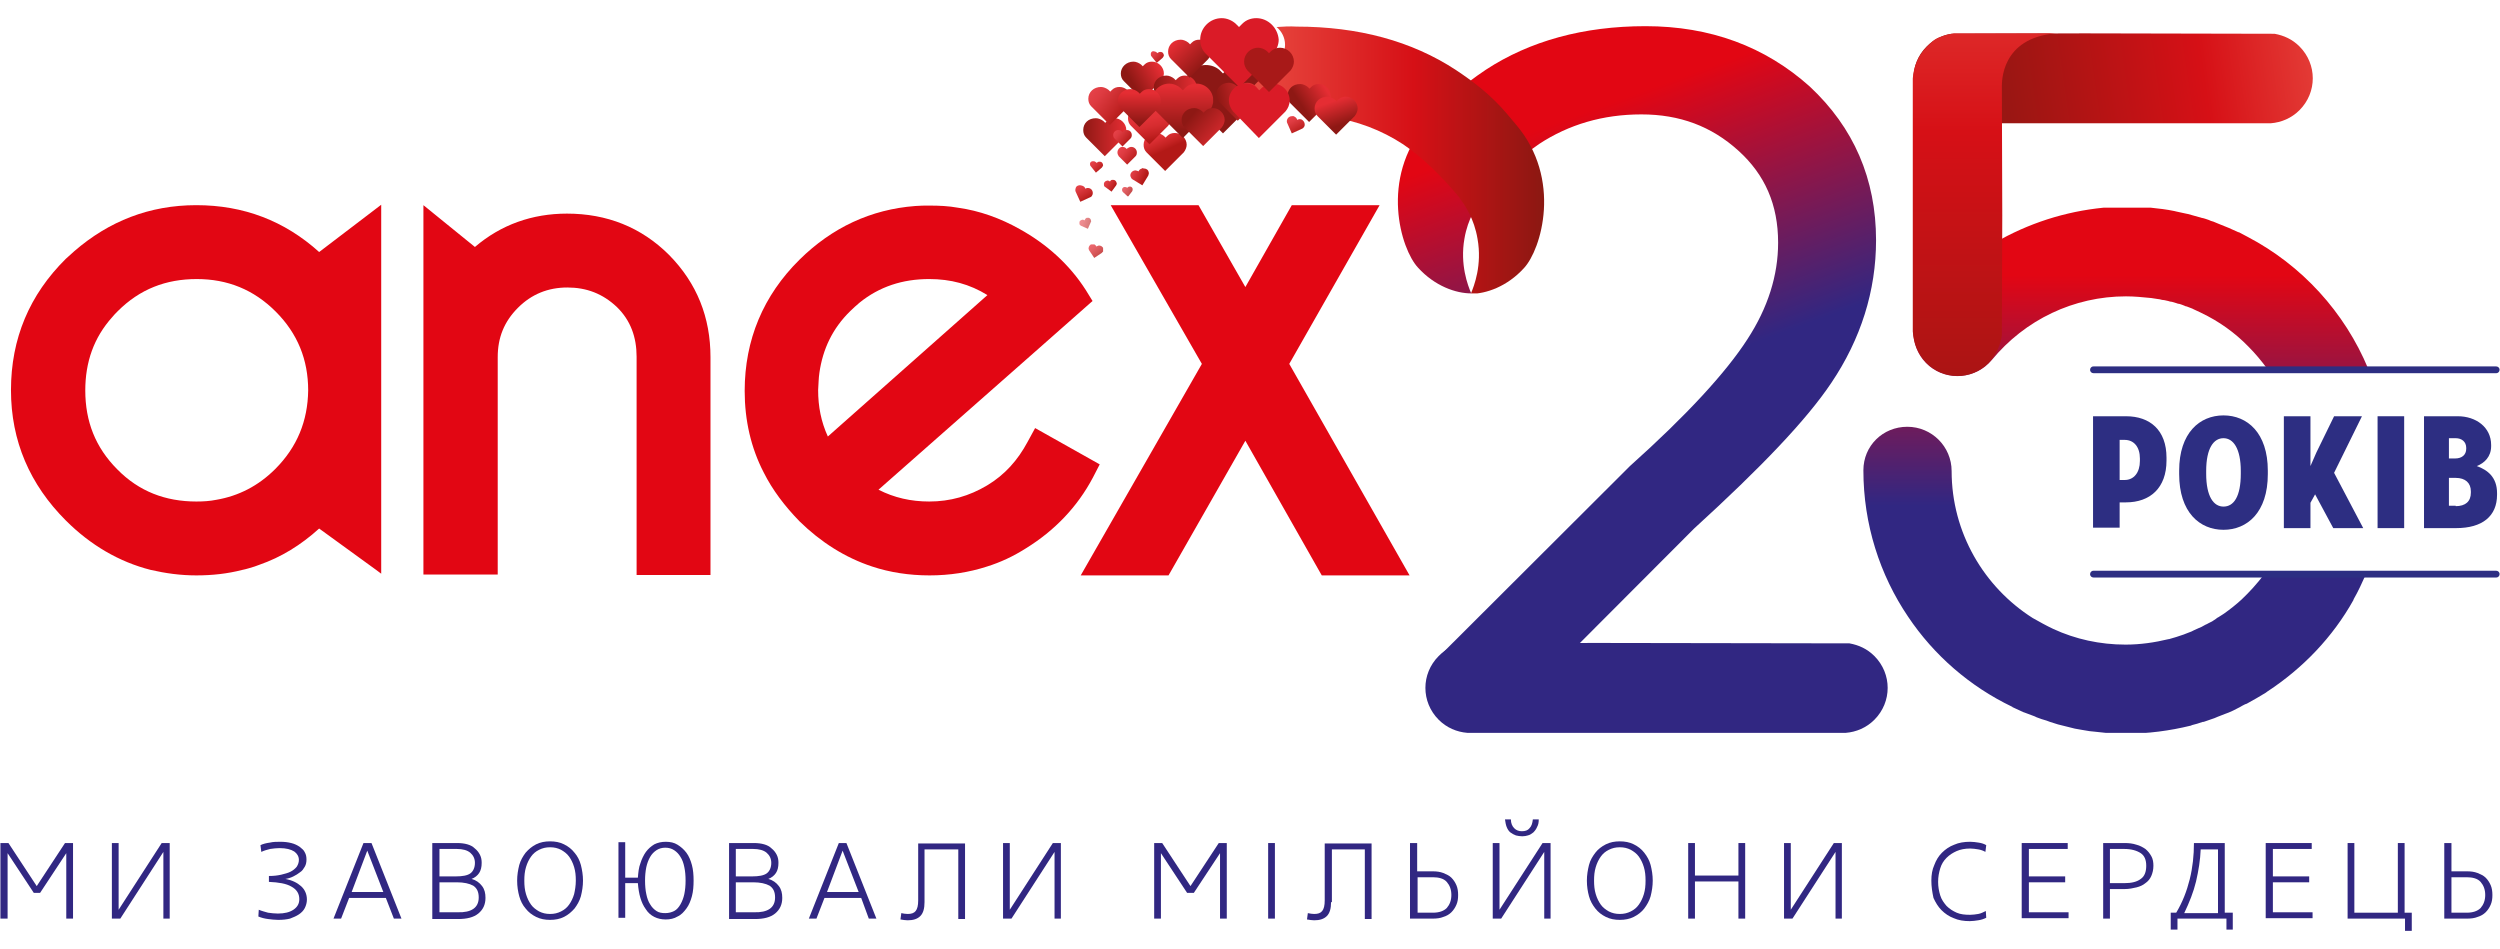 <?xml version="1.0" encoding="utf-8"?>
<!-- Generator: Adobe Illustrator 22.1.0, SVG Export Plug-In . SVG Version: 6.00 Build 0)  -->
<svg version="1.1" id="Layer_1" xmlns="http://www.w3.org/2000/svg" xmlns:xlink="http://www.w3.org/1999/xlink" x="0px" y="0px"
	 viewBox="0 0 592.2 224.8" style="enable-background:new 0 0 592.2 224.8;" xml:space="preserve">
<style type="text/css">
	.st0{clip-path:url(#SVGID_2_);fill:url(#SVGID_3_);}
	.st1{fill:#E20613;}
	.st2{clip-path:url(#SVGID_5_);fill:url(#SVGID_6_);}
	.st3{clip-path:url(#SVGID_8_);fill:url(#SVGID_9_);}
	.st4{clip-path:url(#SVGID_11_);fill:url(#SVGID_12_);}
	.st5{clip-path:url(#SVGID_14_);fill:url(#SVGID_15_);}
	.st6{clip-path:url(#SVGID_17_);fill:url(#SVGID_18_);}
	.st7{clip-path:url(#SVGID_20_);fill:url(#SVGID_21_);}
	.st8{clip-path:url(#SVGID_23_);fill:url(#SVGID_24_);}
	.st9{fill:#8C1815;}
	.st10{clip-path:url(#SVGID_26_);fill:url(#SVGID_27_);}
	.st11{clip-path:url(#SVGID_29_);fill:url(#SVGID_30_);}
	.st12{clip-path:url(#SVGID_32_);fill:url(#SVGID_33_);}
	.st13{clip-path:url(#SVGID_35_);fill:url(#SVGID_36_);}
	.st14{clip-path:url(#SVGID_38_);fill:url(#SVGID_39_);}
	.st15{clip-path:url(#SVGID_41_);fill:url(#SVGID_42_);}
	.st16{clip-path:url(#SVGID_44_);fill:url(#SVGID_45_);}
	.st17{opacity:0.8;}
	.st18{clip-path:url(#SVGID_47_);}
	.st19{clip-path:url(#SVGID_49_);fill:url(#SVGID_50_);}
	.st20{opacity:0.6;}
	.st21{clip-path:url(#SVGID_52_);}
	.st22{clip-path:url(#SVGID_54_);fill:url(#SVGID_55_);}
	.st23{clip-path:url(#SVGID_57_);}
	.st24{clip-path:url(#SVGID_59_);fill:url(#SVGID_60_);}
	.st25{clip-path:url(#SVGID_62_);fill:url(#SVGID_63_);}
	.st26{clip-path:url(#SVGID_65_);fill:url(#SVGID_66_);}
	.st27{clip-path:url(#SVGID_68_);fill:url(#SVGID_69_);}
	.st28{clip-path:url(#SVGID_71_);fill:url(#SVGID_72_);}
	.st29{clip-path:url(#SVGID_74_);fill:url(#SVGID_75_);}
	.st30{clip-path:url(#SVGID_77_);fill:url(#SVGID_78_);}
	.st31{clip-path:url(#SVGID_80_);fill:url(#SVGID_81_);}
	.st32{clip-path:url(#SVGID_83_);fill:url(#SVGID_84_);}
	.st33{clip-path:url(#SVGID_86_);fill:url(#SVGID_87_);}
	.st34{clip-path:url(#SVGID_89_);fill:url(#SVGID_90_);}
	.st35{clip-path:url(#SVGID_92_);fill:url(#SVGID_93_);}
	.st36{clip-path:url(#SVGID_95_);fill:url(#SVGID_96_);}
	.st37{fill:#DA1B27;}
	.st38{fill:#A81918;}
	.st39{fill:#2D2E82;}
	.st40{fill:#312782;}
</style>
<g>
	<g>
		<g>
			<defs>
				<path id="SVGID_1_" d="M441.4,111.4c0,12.8,3.9,24.8,10.6,34.7h0c6.1,9.1,14.6,16.5,24.6,21.3c0,0,0.1,0,0.1,0.1
					c0.9,0.4,1.7,0.8,2.6,1.2c0.1,0,0.2,0.1,0.3,0.1c0.8,0.3,1.6,0.6,2.4,0.9c0.1,0.1,0.3,0.1,0.4,0.2c0.8,0.3,1.6,0.6,2.4,0.8
					c0.3,0.1,0.6,0.2,0.8,0.3c0.6,0.2,1.3,0.4,1.9,0.6c0.4,0.1,0.8,0.2,1.2,0.3c0.5,0.1,1.1,0.3,1.6,0.4c0.4,0.1,0.8,0.2,1.2,0.3
					c0.6,0.1,1.1,0.2,1.7,0.3c0.6,0.1,1.2,0.2,1.8,0.3c0.3,0,0.7,0.1,1,0.1c0.9,0.1,1.8,0.2,2.8,0.3c0.2,0,0.5,0,0.7,0.1
					c0.6,0,1.1,0.1,1.7,0.1c0.3,0,0.5,0,0.8,0c0.5,0,1,0,1.5,0c5.3,0,10.5-0.7,15.4-1.9c0.1,0,0.2,0,0.2-0.1
					c0.9-0.2,1.8-0.5,2.7-0.8c0.1,0,0.1,0,0.2,0c0.9-0.3,1.7-0.6,2.6-0.9c0.2-0.1,0.5-0.2,0.7-0.3c0.6-0.2,1.2-0.5,1.8-0.7
					c0.3-0.1,0.5-0.2,0.8-0.3c0.7-0.3,1.4-0.6,2.1-1c0.4-0.2,0.8-0.4,1.1-0.6c0.4-0.2,0.7-0.4,1.1-0.5c1.5-0.8,3-1.7,4.5-2.6
					c0.1-0.1,0.3-0.2,0.4-0.3c8.4-5.5,15.5-12.9,20.4-21.7c0,0,0,0,0-0.1h0c1.1-1.9,2-3.9,2.9-5.9h-24.1c-1.6,2.1-3.4,4.1-5.3,5.9h0
					c-1.3,1.2-2.7,2.3-4.1,3.3c-0.1,0.1-0.2,0.1-0.3,0.2c-0.4,0.2-0.7,0.5-1.1,0.7c-0.2,0.1-0.4,0.2-0.6,0.4
					c-0.3,0.2-0.6,0.4-0.9,0.6c-0.3,0.1-0.5,0.3-0.8,0.4c-0.3,0.2-0.6,0.3-0.8,0.4c-0.3,0.2-0.6,0.3-0.9,0.5
					c-0.2,0.1-0.5,0.2-0.7,0.3c-0.4,0.2-0.7,0.3-1.1,0.5c-0.2,0.1-0.4,0.2-0.6,0.3c-0.4,0.2-0.9,0.3-1.3,0.5
					c-0.2,0.1-0.3,0.1-0.5,0.2c-0.5,0.2-1,0.3-1.5,0.5c-0.1,0-0.2,0.1-0.3,0.1c-0.6,0.2-1.1,0.3-1.7,0.5c0,0-0.1,0-0.1,0
					c-3.3,0.8-6.7,1.3-10.2,1.3c-6.1,0-11.9-1.3-17.1-3.7c0,0,0,0,0,0c-1.7-0.8-3.3-1.7-4.9-2.6c-11.5-7.3-19.2-20.2-19.2-34.8
					c0-5.8-4.7-10.5-10.5-10.5S441.4,105.6,441.4,111.4 M455.6,71.9c-3.7,4.5-3,11.1,1.4,14.8c4.5,3.7,11.1,3,14.8-1.4
					c7.9-9.6,19.5-15.1,31.8-15.1c2,0,4,0.2,6,0.4c0.4,0.1,0.9,0.1,1.3,0.2c0.2,0,0.5,0.1,0.7,0.1c0.4,0.1,0.7,0.2,1.1,0.2
					c0.3,0.1,0.6,0.1,0.9,0.2c0.3,0.1,0.6,0.2,0.9,0.2c0.3,0.1,0.7,0.2,1,0.3c0.3,0.1,0.5,0.2,0.8,0.2c0.4,0.1,0.8,0.3,1.1,0.4
					c0.2,0.1,0.4,0.2,0.6,0.2c0.4,0.2,0.9,0.3,1.3,0.5c0.1,0.1,0.3,0.1,0.4,0.2c0.5,0.2,1,0.5,1.5,0.7c0.1,0,0.1,0.1,0.2,0.1
					c4.2,2,8,4.7,11.2,8h0c1.6,1.6,3.1,3.4,4.5,5.3h23.9c-5.6-13.5-15.8-24.6-28.6-31.3c0,0,0,0,0,0c-0.6-0.3-1.1-0.6-1.7-0.9
					c-0.2-0.1-0.3-0.2-0.5-0.2c-1.5-0.7-3.1-1.4-4.7-2c-0.4-0.2-0.8-0.3-1.2-0.5c-0.4-0.1-0.7-0.2-1.1-0.4c-0.6-0.2-1.1-0.4-1.7-0.5
					c-0.2-0.1-0.4-0.1-0.7-0.2c-0.8-0.2-1.7-0.5-2.5-0.7c-0.2,0-0.3-0.1-0.5-0.1c-0.8-0.2-1.5-0.3-2.3-0.5c-0.1,0-0.3-0.1-0.4-0.1
					c-1.9-0.4-3.7-0.6-5.6-0.8c0,0,0,0,0,0c-2-0.2-3.9-0.3-6-0.3C485,49.2,467.4,57.5,455.6,71.9"/>
			</defs>
			<clipPath id="SVGID_2_">
				<use xlink:href="#SVGID_1_"  style="overflow:visible;"/>
			</clipPath>
			
				<linearGradient id="SVGID_3_" gradientUnits="userSpaceOnUse" x1="-313.909" y1="584.399" x2="-313.157" y2="584.399" gradientTransform="matrix(0 -165.266 -165.266 0 97082.547 -51705.004)">
				<stop  offset="0" style="stop-color:#312782"/>
				<stop  offset="0.433" style="stop-color:#312782"/>
				<stop  offset="0.822" style="stop-color:#CE0A20"/>
				<stop  offset="0.872" style="stop-color:#E20613"/>
				<stop  offset="1" style="stop-color:#E20613"/>
			</linearGradient>
			<rect x="441.4" y="49.2" class="st0" width="119.7" height="124.4"/>
		</g>
		<path class="st1" d="M206.6,134.2c4.2,1.4,8.8,2.1,13.6,2.1c4.7,0,9.3-0.7,13.6-2.1c3.2-1,6.2-2.4,9.2-4.3
			c6.8-4.2,12.2-9.8,15.9-16.8l1.6-3.1l-15.3-8.6l-1.8,3.3c-2.3,4.3-5.4,7.8-9.6,10.3c-4.2,2.5-8.7,3.8-13.7,3.8
			c-4.3,0-8.3-0.9-12-2.8L246,82.6l12.8-11.3l-1.6-2.6c-3.9-6.1-9.3-10.9-15.6-14.4c-4.6-2.6-9.6-4.4-14.7-5.1
			c-2.2-0.4-4.4-0.5-6.7-0.5c-1.2,0-2.3,0-3.4,0.1c-10.5,0.8-19.7,5.1-27.4,12.7c-8.6,8.5-13,19-13,31.1c0,7,1.5,13.5,4.5,19.3
			c2.1,4.2,5,8,8.5,11.6C194.4,128.4,200.2,132.1,206.6,134.2 M194.1,88.3L194.1,88.3c0.8-5.6,3.1-10.5,7.3-14.6
			c0.7-0.7,1.5-1.4,2.2-2h0c4.7-3.8,10.2-5.6,16.5-5.6c5.1,0,9.6,1.2,13.8,3.8l-37.8,33.5c-1.6-3.5-2.3-7.1-2.3-11
			C193.9,91,193.9,89.6,194.1,88.3"/>
		<path class="st1" d="M46.5,48.6c-11.1,0-20.7,3.8-28.9,10.9c-0.7,0.6-1.3,1.2-2,1.8c-8.6,8.5-13,18.9-13,31.1
			c0,12.1,4.5,22.4,13,30.9c5.8,5.8,12.6,9.8,20.1,11.7c3.5,0.8,7,1.3,10.8,1.3c3.8,0,7.4-0.4,10.9-1.3c1-0.2,1.9-0.5,2.9-0.8
			c0.4-0.1,0.7-0.3,1.1-0.4h0c5.2-1.8,9.9-4.7,14.2-8.6l13.5,9.8l1.2,0.9V48.5L75.6,59.7C67.4,52.3,57.7,48.6,46.5,48.6 M65.2,111.1
			c-4,4-8.7,6.4-14,7.3c-1.5,0.3-3,0.4-4.7,0.4c-7.3,0-13.6-2.4-18.7-7.6c-5.2-5.2-7.6-11.4-7.6-18.7c0-6.7,2-12.5,6.4-17.4
			c0.4-0.5,0.8-0.9,1.3-1.4c5.2-5.2,11.4-7.6,18.7-7.6c7.3,0,13.5,2.5,18.7,7.7c5.2,5.2,7.7,11.4,7.7,18.7
			C72.9,99.7,70.4,105.9,65.2,111.1"/>
		<path class="st1" d="M150.7,136.2h17.6V84.6c0-9.4-3.2-17.5-9.8-24.2c-6.6-6.6-14.8-9.8-24.2-9.8c-8.2,0-15.6,2.6-21.8,7.9
			l-12.2-9.9v87.5h17.6V84.6c0-4.6,1.5-8.4,4.8-11.7c3.2-3.2,7.1-4.8,11.7-4.8c4.6,0,8.4,1.5,11.7,4.6c3.3,3.2,4.7,7.2,4.7,11.8
			V136.2z"/>
		<polygon class="st1" points="333.9,136.3 305.4,86.2 326.8,48.6 306,48.6 295,68 283.9,48.6 263.1,48.6 284.7,86.2 256,136.3 
			276.8,136.3 295,104.4 313.1,136.3 		"/>
		<g>
			<defs>
				<path id="SVGID_4_" d="M256.6,30.8c0,0.7,0.2,1.3,0.7,1.8l4.4,4.4l4.4-4.4c0.4-0.5,0.7-1.2,0.7-1.8c0-1.5-1.3-2.8-2.8-2.8
					c-0.7,0-1.3,0.2-1.8,0.7l0,0l-0.4,0.4l-0.4-0.4l0,0c-0.5-0.4-1.2-0.7-1.8-0.7C257.8,28,256.6,29.2,256.6,30.8"/>
			</defs>
			<clipPath id="SVGID_5_">
				<use xlink:href="#SVGID_4_"  style="overflow:visible;"/>
			</clipPath>
			
				<linearGradient id="SVGID_6_" gradientUnits="userSpaceOnUse" x1="-312.931" y1="581.686" x2="-312.178" y2="581.686" gradientTransform="matrix(13.56 0 0 -13.56 4499.853 7920.059)">
				<stop  offset="0" style="stop-color:#8E1814"/>
				<stop  offset="1" style="stop-color:#E52D33"/>
			</linearGradient>
			<rect x="256.6" y="28" class="st2" width="10.2" height="9.1"/>
		</g>
		<g>
			<defs>
				<path id="SVGID_7_" d="M389.8,6.2L389.8,6.2c-14.7,0-27.4,3.5-37.8,10.3c-3,2-5.3,3.8-7.1,5.4c-0.6,0.5-1.2,1.1-1.7,1.5
					c0,0-0.1,0-0.1,0.1c0,0,0,0,0,0c-2.3,2.2-3.8,4.1-5.3,5.9c0,0,0,0,0,0c-11,12.9-6,29.6-1.9,34c4,4.4,9,6.1,12.6,6.1
					c-0.8-1.9-2.7-6.8-1.6-13c0.8-4.7,3-8,4.3-9.7c0,0,0,0,0,0c4.5-5.4,9-9.7,13.4-12.7c7-4.6,15.1-7,24.2-7c9.1,0,16.6,2.8,23,8.6
					c6.3,5.7,9.4,12.8,9.4,21.8c0,7.7-2.4,15.4-7.3,22.9c-5.1,7.9-14.4,18-27.8,30L341.4,155c0,0-0.1,0.1-0.1,0.1l0,0l0,0
					c-1.9,1.9-3,4.5-3,7.4c0,5.9,4.8,10.7,10.7,10.7c2.9,0,5.4-1.1,7.4-3l0,0l0.1-0.1c0.1-0.1,0.1-0.1,0.2-0.2l44.6-44.7
					c15.9-14.5,26.6-25.7,32.5-34.5c7-10.4,10.6-21.8,10.6-33.8c0-14.5-5.3-26.7-15.7-36.4C418.1,11,405.1,6.2,389.8,6.2
					C389.8,6.2,389.8,6.2,389.8,6.2"/>
			</defs>
			<clipPath id="SVGID_8_">
				<use xlink:href="#SVGID_7_"  style="overflow:visible;"/>
			</clipPath>
			
				<linearGradient id="SVGID_9_" gradientUnits="userSpaceOnUse" x1="-313.852" y1="583.847" x2="-313.099" y2="583.847" gradientTransform="matrix(67.4 185.18 185.18 -67.4 -86605.852 97483.5)">
				<stop  offset="0" style="stop-color:#E20613"/>
				<stop  offset="0.128" style="stop-color:#E20613"/>
				<stop  offset="0.178" style="stop-color:#CE0A20"/>
				<stop  offset="0.567" style="stop-color:#312782"/>
				<stop  offset="1" style="stop-color:#312782"/>
			</linearGradient>
			<polygon class="st3" points="430.4,-31.5 497.8,153.7 340.4,210.9 273,25.7 			"/>
		</g>
		<g>
			<defs>
				<path id="SVGID_10_" d="M346.7,152.4c-2.2,0.3-4.2,1.3-5.9,3c-4.2,4.2-4.2,10.9,0,15.1c1.9,1.9,4.3,2.9,6.8,3.1l30.3,0l59.3,0
					c2.5-0.2,4.9-1.2,6.8-3.1c4.2-4.2,4.2-10.9,0-15.1c-1.7-1.7-3.7-2.6-5.9-3l-60.2-0.1L346.7,152.4z"/>
			</defs>
			<clipPath id="SVGID_11_">
				<use xlink:href="#SVGID_10_"  style="overflow:visible;"/>
			</clipPath>
			
				<linearGradient id="SVGID_12_" gradientUnits="userSpaceOnUse" x1="-313.782" y1="583.871" x2="-313.029" y2="583.871" gradientTransform="matrix(-105.344 225.912 225.912 105.344 -164499.234 9398.794)">
				<stop  offset="0" style="stop-color:#E20613"/>
				<stop  offset="0.128" style="stop-color:#E20613"/>
				<stop  offset="0.178" style="stop-color:#CE0A20"/>
				<stop  offset="0.567" style="stop-color:#312782"/>
				<stop  offset="1" style="stop-color:#312782"/>
			</linearGradient>
			<polygon class="st4" points="456.2,156.1 428.2,216.2 328.5,169.7 356.6,109.6 			"/>
		</g>
		<g>
			<defs>
				<path id="SVGID_13_" d="M462.3,8c-2.2,0.3-4.2,1.3-5.9,3c-4.2,4.2-4.2,10.9,0,15.1c1.9,1.9,4.3,2.9,6.8,3.1l30.3,0l44.4,0
					c2.5-0.2,4.9-1.2,6.8-3.1c4.2-4.2,4.2-10.9,0-15.1c-1.7-1.7-3.7-2.6-5.9-3l-45.2-0.1L462.3,8z"/>
			</defs>
			<clipPath id="SVGID_14_">
				<use xlink:href="#SVGID_13_"  style="overflow:visible;"/>
			</clipPath>
			
				<linearGradient id="SVGID_15_" gradientUnits="userSpaceOnUse" x1="-313.494" y1="584.12" x2="-312.741" y2="584.12" gradientTransform="matrix(-220.274 30.483 30.483 220.274 -86231.734 -119108.992)">
				<stop  offset="0" style="stop-color:#E84A41"/>
				<stop  offset="0.441" style="stop-color:#E84A41"/>
				<stop  offset="0.651" style="stop-color:#D61016"/>
				<stop  offset="1" style="stop-color:#8B1812"/>
			</linearGradient>
			<polygon class="st5" points="551.6,28.7 454,42.2 449.3,8.3 546.9,-5.2 			"/>
		</g>
		<g>
			<defs>
				<path id="SVGID_16_" d="M462.8,7.9c-0.6,0.1-1.9,0.3-3,0.8c-1.6,0.5-2.3,1.3-3.6,2.6c-1.9,2-2.9,4.6-3.1,7.3l0,32.6l0,27.3
					c0.2,2.6,1.1,5.1,2.9,7.1c4,4.5,11,4.6,15.1,0.3c1.7-1.8,2.8-4.1,3.1-6.5l0.1-28.3l-0.1-30.7c0-2.6,0.8-12.6,15.1-12.6
					l-26.3-0.1c0,0,0,0,0,0C463,7.9,462.9,7.9,462.8,7.9"/>
			</defs>
			<clipPath id="SVGID_17_">
				<use xlink:href="#SVGID_16_"  style="overflow:visible;"/>
			</clipPath>
			
				<linearGradient id="SVGID_18_" gradientUnits="userSpaceOnUse" x1="-313.757" y1="583.786" x2="-313.005" y2="583.786" gradientTransform="matrix(0 262.31 262.31 0 -152661.625 82235.859)">
				<stop  offset="0" style="stop-color:#E84A41"/>
				<stop  offset="0.206" style="stop-color:#E84A41"/>
				<stop  offset="0.49" style="stop-color:#D61016"/>
				<stop  offset="1" style="stop-color:#8B1812"/>
			</linearGradient>
			<rect x="453.1" y="7.9" class="st6" width="36.3" height="82.3"/>
		</g>
		<g>
			<defs>
				<path id="SVGID_19_" d="M264.7,36.1c0,0.3,0.1,0.6,0.3,0.9l2,2l2-2c0.2-0.2,0.3-0.5,0.3-0.9c0-0.7-0.6-1.3-1.3-1.3
					c-0.3,0-0.6,0.1-0.9,0.3l0,0l-0.2,0.2l-0.2-0.2l0,0c-0.2-0.2-0.5-0.3-0.9-0.3C265.3,34.8,264.7,35.4,264.7,36.1"/>
			</defs>
			<clipPath id="SVGID_20_">
				<use xlink:href="#SVGID_19_"  style="overflow:visible;"/>
			</clipPath>
			
				<linearGradient id="SVGID_21_" gradientUnits="userSpaceOnUse" x1="-318.45" y1="586.833" x2="-317.697" y2="586.833" gradientTransform="matrix(-4.688 -3.765 -3.765 4.688 985.387 -3911.872)">
				<stop  offset="0" style="stop-color:#B31917"/>
				<stop  offset="0.264" style="stop-color:#C52728"/>
				<stop  offset="0.723" style="stop-color:#DE3B41"/>
				<stop  offset="1" style="stop-color:#E7424A"/>
			</linearGradient>
			<polygon class="st7" points="267.5,41.3 262.6,37.4 266.5,32.5 271.4,36.5 			"/>
		</g>
		<g>
			<defs>
				<path id="SVGID_22_" d="M304.9,28.3c-0.1,0.3-0.1,0.6,0,0.8l1.1,2.5l2.4-1.1c0.3-0.1,0.5-0.4,0.6-0.6c0.2-0.6-0.1-1.3-0.7-1.6
					c-0.3-0.1-0.6-0.1-0.8,0l0,0l-0.2,0.1l-0.1-0.2l0,0c-0.1-0.3-0.4-0.5-0.6-0.6c-0.1-0.1-0.3-0.1-0.4-0.1
					C305.5,27.5,305.1,27.8,304.9,28.3"/>
			</defs>
			<clipPath id="SVGID_23_">
				<use xlink:href="#SVGID_22_"  style="overflow:visible;"/>
			</clipPath>
			
				<linearGradient id="SVGID_24_" gradientUnits="userSpaceOnUse" x1="-318.754" y1="587.223" x2="-318.001" y2="587.223" gradientTransform="matrix(-2.772 -4.83 -4.83 2.772 2260.633 -3136.092)">
				<stop  offset="0" style="stop-color:#B31917"/>
				<stop  offset="0.264" style="stop-color:#C52728"/>
				<stop  offset="0.723" style="stop-color:#DE3B41"/>
				<stop  offset="1" style="stop-color:#E7424A"/>
			</linearGradient>
			<polygon class="st8" points="305.9,33.5 303,28.5 308.1,25.6 310.9,30.5 			"/>
		</g>
		<path class="st9" d="M281.8,23.7c-0.8-0.9-1.2-2.1-1.2-3.3c0-2.8,2.3-5,5-5c1.2,0,2.4,0.4,3.3,1.2l0,0l0.8,0.8l0.8-0.8l0,0
			c0.9-0.8,2.1-1.2,3.3-1.2c2.8,0,5,2.3,5,5c0,1.2-0.4,2.4-1.2,3.3l-7.9,7.9L281.8,23.7z"/>
		<g>
			<defs>
				<path id="SVGID_25_" d="M257.8,23.4c0,0.7,0.2,1.3,0.7,1.8l4.4,4.4l4.4-4.4c0.4-0.5,0.7-1.2,0.7-1.8c0-1.5-1.3-2.8-2.8-2.8
					c-0.7,0-1.3,0.2-1.8,0.7l0,0l-0.4,0.4l-0.4-0.4l0,0c-0.5-0.4-1.2-0.7-1.8-0.7C259.1,20.6,257.8,21.8,257.8,23.4"/>
			</defs>
			<clipPath id="SVGID_26_">
				<use xlink:href="#SVGID_25_"  style="overflow:visible;"/>
			</clipPath>
			
				<linearGradient id="SVGID_27_" gradientUnits="userSpaceOnUse" x1="-316.27" y1="585.533" x2="-315.517" y2="585.533" gradientTransform="matrix(-10.148 -8.152 -8.152 10.148 1829.629 -8492.849)">
				<stop  offset="0" style="stop-color:#B31917"/>
				<stop  offset="0.264" style="stop-color:#C52728"/>
				<stop  offset="0.723" style="stop-color:#DE3B41"/>
				<stop  offset="1" style="stop-color:#E7424A"/>
			</linearGradient>
			<polygon class="st10" points="264,34.6 253.4,26.1 261.8,15.6 272.4,24.1 			"/>
		</g>
		<g>
			<defs>
				<path id="SVGID_28_" d="M263.7,32c0,0.3,0.1,0.6,0.3,0.8l1.9,1.9l1.9-1.9c0.2-0.2,0.3-0.5,0.3-0.8c0-0.7-0.5-1.2-1.2-1.2
					c-0.3,0-0.6,0.1-0.8,0.3l0,0l-0.2,0.2l-0.2-0.2l0,0c-0.2-0.2-0.5-0.3-0.8-0.3C264.3,30.8,263.7,31.3,263.7,32"/>
			</defs>
			<clipPath id="SVGID_29_">
				<use xlink:href="#SVGID_28_"  style="overflow:visible;"/>
			</clipPath>
			
				<linearGradient id="SVGID_30_" gradientUnits="userSpaceOnUse" x1="-319.019" y1="587.201" x2="-318.266" y2="587.201" gradientTransform="matrix(-4.342 -3.488 -3.488 4.342 930.11 -3628.458)">
				<stop  offset="0" style="stop-color:#B31917"/>
				<stop  offset="0.264" style="stop-color:#C52728"/>
				<stop  offset="0.723" style="stop-color:#DE3B41"/>
				<stop  offset="1" style="stop-color:#E7424A"/>
			</linearGradient>
			<polygon class="st11" points="266.4,36.8 261.8,33.2 265.4,28.7 270,32.3 			"/>
		</g>
		<g>
			<defs>
				<path id="SVGID_31_" d="M270.5,39.9c-0.3,0.1-0.5,0.2-0.7,0.5l0,0l-0.1,0.2l-0.2-0.1l0,0c-0.3-0.1-0.6-0.2-0.8-0.1
					c-0.6,0.1-1.1,0.8-0.9,1.4c0.1,0.3,0.2,0.5,0.5,0.7l2.3,1.4l1.4-2.3c0.1-0.3,0.2-0.6,0.1-0.8c-0.1-0.6-0.6-0.9-1.2-0.9
					C270.7,39.8,270.6,39.8,270.5,39.9"/>
			</defs>
			<clipPath id="SVGID_32_">
				<use xlink:href="#SVGID_31_"  style="overflow:visible;"/>
			</clipPath>
			
				<linearGradient id="SVGID_33_" gradientUnits="userSpaceOnUse" x1="-317.748" y1="587.874" x2="-316.995" y2="587.874" gradientTransform="matrix(-5.008 -2.435 -2.435 5.008 111.286 -3675.267)">
				<stop  offset="0" style="stop-color:#B31917"/>
				<stop  offset="0.264" style="stop-color:#C52728"/>
				<stop  offset="0.723" style="stop-color:#DE3B41"/>
				<stop  offset="1" style="stop-color:#E7424A"/>
			</linearGradient>
			<polygon class="st12" points="271.2,45.6 266,43.1 268.4,38.1 273.6,40.6 			"/>
		</g>
		<g>
			<defs>
				<path id="SVGID_34_" d="M254.8,44.6c-0.1,0.3-0.1,0.6,0,0.8l1.1,2.4l2.4-1.1c0.3-0.1,0.4-0.4,0.5-0.6c0.2-0.6-0.1-1.3-0.7-1.5
					c-0.3-0.1-0.6-0.1-0.8,0l0,0l-0.2,0.1l-0.1-0.2l0,0c-0.1-0.3-0.4-0.4-0.6-0.5c-0.1,0-0.3-0.1-0.4-0.1
					C255.4,43.8,254.9,44.1,254.8,44.6"/>
			</defs>
			<clipPath id="SVGID_35_">
				<use xlink:href="#SVGID_34_"  style="overflow:visible;"/>
			</clipPath>
			
				<linearGradient id="SVGID_36_" gradientUnits="userSpaceOnUse" x1="-319.387" y1="584.316" x2="-318.635" y2="584.316" gradientTransform="matrix(-2.884 -4.764 -4.764 2.884 2120.241 -3159.471)">
				<stop  offset="0" style="stop-color:#B31917"/>
				<stop  offset="0.264" style="stop-color:#C52728"/>
				<stop  offset="0.723" style="stop-color:#DE3B41"/>
				<stop  offset="1" style="stop-color:#E7424A"/>
			</linearGradient>
			<polygon class="st13" points="255.8,49.8 252.9,44.9 257.9,41.8 260.9,46.7 			"/>
		</g>
		<g>
			<defs>
				<path id="SVGID_37_" d="M258.2,38.8c0,0.2,0,0.4,0.2,0.6l1.2,1.5l1.4-1.2c0.1-0.1,0.2-0.3,0.3-0.5c0-0.5-0.3-0.9-0.8-0.9
					c-0.2,0-0.4,0-0.6,0.2l0,0l-0.1,0.1l-0.1-0.1l0,0c-0.1-0.1-0.3-0.2-0.5-0.3c0,0-0.1,0-0.1,0C258.6,38.1,258.2,38.4,258.2,38.8"
					/>
			</defs>
			<clipPath id="SVGID_38_">
				<use xlink:href="#SVGID_37_"  style="overflow:visible;"/>
			</clipPath>
			
				<linearGradient id="SVGID_39_" gradientUnits="userSpaceOnUse" x1="-321.524" y1="587.005" x2="-320.772" y2="587.005" gradientTransform="matrix(-2.815 -2.737 -2.737 2.815 962.134 -2491.874)">
				<stop  offset="0" style="stop-color:#B31917"/>
				<stop  offset="0.264" style="stop-color:#C52728"/>
				<stop  offset="0.723" style="stop-color:#DE3B41"/>
				<stop  offset="1" style="stop-color:#E7424A"/>
			</linearGradient>
			<polygon class="st14" points="259.8,42.4 256.8,39.5 259.7,36.5 262.7,39.4 			"/>
		</g>
		<g>
			<defs>
				<path id="SVGID_40_" d="M272.6,12.8c0,0.2,0,0.4,0.2,0.6l1.2,1.5l1.4-1.2c0.1-0.1,0.2-0.3,0.3-0.5c0-0.5-0.3-0.9-0.8-0.9
					c-0.2,0-0.4,0-0.6,0.2l0,0l-0.1,0.1l-0.1-0.1l0,0c-0.1-0.1-0.3-0.2-0.5-0.3c0,0-0.1,0-0.1,0C273,12,272.6,12.3,272.6,12.8"/>
			</defs>
			<clipPath id="SVGID_41_">
				<use xlink:href="#SVGID_40_"  style="overflow:visible;"/>
			</clipPath>
			
				<linearGradient id="SVGID_42_" gradientUnits="userSpaceOnUse" x1="-322.18" y1="589.41" x2="-321.428" y2="589.41" gradientTransform="matrix(-2.815 -2.737 -2.737 2.815 981.292 -2526.548)">
				<stop  offset="0" style="stop-color:#B31917"/>
				<stop  offset="0.264" style="stop-color:#C52728"/>
				<stop  offset="0.723" style="stop-color:#DE3B41"/>
				<stop  offset="1" style="stop-color:#E7424A"/>
			</linearGradient>
			<polygon class="st15" points="274.2,16.4 271.2,13.4 274.1,10.4 277.1,13.4 			"/>
		</g>
		<g>
			<defs>
				<path id="SVGID_43_" d="M263.5,42.6c-0.2,0-0.4,0.1-0.5,0.3l0,0l-0.1,0.1l-0.1-0.1l0,0c-0.2-0.1-0.4-0.2-0.6-0.1
					c-0.5,0.1-0.8,0.5-0.7,1c0,0.2,0.1,0.4,0.3,0.5l1.5,1.1l1.1-1.5c0.1-0.2,0.2-0.4,0.1-0.6c-0.1-0.4-0.4-0.7-0.8-0.7
					C263.6,42.6,263.6,42.6,263.5,42.6"/>
			</defs>
			<clipPath id="SVGID_44_">
				<use xlink:href="#SVGID_43_"  style="overflow:visible;"/>
			</clipPath>
			
				<linearGradient id="SVGID_45_" gradientUnits="userSpaceOnUse" x1="-320.145" y1="588.604" x2="-319.392" y2="588.604" gradientTransform="matrix(-3.397 -1.968 -1.968 3.397 334.855 -2585.035)">
				<stop  offset="0" style="stop-color:#B31917"/>
				<stop  offset="0.264" style="stop-color:#C52728"/>
				<stop  offset="0.723" style="stop-color:#DE3B41"/>
				<stop  offset="1" style="stop-color:#E7424A"/>
			</linearGradient>
			<polygon class="st16" points="263.7,46.8 260.2,44.7 262.2,41.3 265.8,43.3 			"/>
		</g>
		<g class="st17">
			<g>
				<defs>
					<rect id="SVGID_46_" x="265.8" y="44.1" width="2.6" height="2.4"/>
				</defs>
				<clipPath id="SVGID_47_">
					<use xlink:href="#SVGID_46_"  style="overflow:visible;"/>
				</clipPath>
				<g class="st18">
					<defs>
						<path id="SVGID_48_" d="M266,45.5c-0.1-0.1-0.2-0.3-0.2-0.4c-0.1-0.4,0.2-0.8,0.6-0.8c0.2,0,0.3,0,0.5,0.1l0,0l0.1,0.1
							l0.1-0.1l0,0c0.1-0.1,0.3-0.2,0.4-0.2c0.4-0.1,0.8,0.2,0.8,0.6c0,0.2,0,0.3-0.1,0.5l-1,1.3L266,45.5z"/>
					</defs>
					<clipPath id="SVGID_49_">
						<use xlink:href="#SVGID_48_"  style="overflow:visible;"/>
					</clipPath>
					
						<linearGradient id="SVGID_50_" gradientUnits="userSpaceOnUse" x1="-320.951" y1="589.365" x2="-320.199" y2="589.365" gradientTransform="matrix(-2.851 -1.723 -1.723 2.851 368.263 -2187.227)">
						<stop  offset="0" style="stop-color:#B31917"/>
						<stop  offset="0.264" style="stop-color:#C52728"/>
						<stop  offset="0.723" style="stop-color:#DE3B41"/>
						<stop  offset="1" style="stop-color:#E7424A"/>
					</linearGradient>
					<polygon class="st19" points="267.7,47.7 264.6,45.9 266.4,42.9 269.4,44.7 					"/>
				</g>
			</g>
		</g>
		<g class="st20">
			<g>
				<defs>
					<rect id="SVGID_51_" x="255.7" y="51.6" width="2.8" height="2.6"/>
				</defs>
				<clipPath id="SVGID_52_">
					<use xlink:href="#SVGID_51_"  style="overflow:visible;"/>
				</clipPath>
				<g class="st21">
					<defs>
						<path id="SVGID_53_" d="M256.1,53.5c-0.2-0.1-0.3-0.2-0.4-0.4c-0.2-0.4,0.1-0.9,0.5-1c0.2-0.1,0.4-0.1,0.5,0l0,0l0.2,0.1
							l0.1-0.2l0,0c0.1-0.2,0.2-0.3,0.4-0.4c0.4-0.2,0.9,0.1,1,0.5c0.1,0.2,0.1,0.4,0,0.5l-0.7,1.6L256.1,53.5z"/>
					</defs>
					<clipPath id="SVGID_54_">
						<use xlink:href="#SVGID_53_"  style="overflow:visible;"/>
					</clipPath>
					
						<linearGradient id="SVGID_55_" gradientUnits="userSpaceOnUse" x1="-319.78" y1="589.297" x2="-319.027" y2="589.297" gradientTransform="matrix(-3.438 -1.135 -1.135 3.438 -172.197 -2335.323)">
						<stop  offset="0" style="stop-color:#B31917"/>
						<stop  offset="0.264" style="stop-color:#C52728"/>
						<stop  offset="0.723" style="stop-color:#DE3B41"/>
						<stop  offset="1" style="stop-color:#E7424A"/>
					</linearGradient>
					<polygon class="st22" points="258.2,55.1 254.7,54 255.8,50.6 259.3,51.8 					"/>
				</g>
			</g>
		</g>
		<g class="st17">
			<g>
				<defs>
					<rect id="SVGID_56_" x="257.8" y="57.9" width="3.5" height="3.3"/>
				</defs>
				<clipPath id="SVGID_57_">
					<use xlink:href="#SVGID_56_"  style="overflow:visible;"/>
				</clipPath>
				<g class="st23">
					<defs>
						<path id="SVGID_58_" d="M258,59.3c-0.1-0.2-0.2-0.4-0.1-0.7c0.1-0.5,0.6-0.9,1.1-0.8c0.2,0,0.4,0.2,0.6,0.4l0,0l0.1,0.2
							l0.2-0.1l0,0c0.2-0.1,0.4-0.2,0.7-0.1c0.5,0.1,0.9,0.6,0.8,1.1c0,0.2-0.2,0.4-0.4,0.6l-1.8,1.2L258,59.3z"/>
					</defs>
					<clipPath id="SVGID_59_">
						<use xlink:href="#SVGID_58_"  style="overflow:visible;"/>
					</clipPath>
					
						<linearGradient id="SVGID_60_" gradientUnits="userSpaceOnUse" x1="-319.646" y1="585.016" x2="-318.893" y2="585.016" gradientTransform="matrix(-2.925 -3.429 -3.429 2.925 1331.805 -2746.607)">
						<stop  offset="0" style="stop-color:#B31917"/>
						<stop  offset="0.264" style="stop-color:#C52728"/>
						<stop  offset="0.723" style="stop-color:#DE3B41"/>
						<stop  offset="1" style="stop-color:#E7424A"/>
					</linearGradient>
					<polygon class="st24" points="259.3,62.9 256.2,59.2 259.9,56 263.1,59.7 					"/>
				</g>
			</g>
		</g>
		<g>
			<defs>
				<path id="SVGID_61_" d="M270.9,34.3c0,0.7,0.2,1.3,0.7,1.8l4.4,4.4l4.4-4.4c0.4-0.5,0.7-1.2,0.7-1.8c0-1.5-1.3-2.8-2.8-2.8
					c-0.7,0-1.3,0.2-1.8,0.7l0,0l-0.4,0.4l-0.4-0.4l0,0c-0.5-0.4-1.2-0.7-1.8-0.7C272.1,31.5,270.9,32.8,270.9,34.3"/>
			</defs>
			<clipPath id="SVGID_62_">
				<use xlink:href="#SVGID_61_"  style="overflow:visible;"/>
			</clipPath>
			
				<linearGradient id="SVGID_63_" gradientUnits="userSpaceOnUse" x1="-319.039" y1="584.989" x2="-318.286" y2="584.989" gradientTransform="matrix(-2.551 -5.601 -5.601 2.551 2738.561 -3243.544)">
				<stop  offset="0" style="stop-color:#B31917"/>
				<stop  offset="0.253" style="stop-color:#C42222"/>
				<stop  offset="0.719" style="stop-color:#DD2F34"/>
				<stop  offset="1" style="stop-color:#E6343A"/>
			</linearGradient>
			<polygon class="st25" points="272.6,44.4 267.5,33.1 279.3,27.7 284.5,39 			"/>
		</g>
		<g>
			<defs>
				<path id="SVGID_64_" d="M267.2,28c0,0.7,0.2,1.3,0.7,1.8l4.4,4.4l4.4-4.4c0.4-0.5,0.7-1.2,0.7-1.8c0-1.5-1.3-2.8-2.8-2.8
					c-0.7,0-1.3,0.2-1.8,0.7l0,0l-0.4,0.4l-0.4-0.4l0,0c-0.5-0.4-1.2-0.7-1.8-0.7C268.4,25.2,267.2,26.4,267.2,28"/>
			</defs>
			<clipPath id="SVGID_65_">
				<use xlink:href="#SVGID_64_"  style="overflow:visible;"/>
			</clipPath>
			
				<linearGradient id="SVGID_66_" gradientUnits="userSpaceOnUse" x1="-317.3" y1="583.827" x2="-316.547" y2="583.827" gradientTransform="matrix(-2.108 -9.594 -9.594 2.108 5205.723 -4241.688)">
				<stop  offset="0" style="stop-color:#B31917"/>
				<stop  offset="0.166" style="stop-color:#C32122"/>
				<stop  offset="0.44" style="stop-color:#D62C2F"/>
				<stop  offset="0.717" style="stop-color:#E23237"/>
				<stop  offset="1" style="stop-color:#E6343A"/>
			</linearGradient>
			<polygon class="st26" points="267.6,36.4 265.3,25.6 276.9,23 279.3,33.8 			"/>
		</g>
		<g>
			<defs>
				<path id="SVGID_67_" d="M265.5,17.4c0,0.7,0.2,1.3,0.7,1.8l4.4,4.4l4.4-4.4c0.4-0.5,0.7-1.2,0.7-1.8c0-1.5-1.3-2.8-2.8-2.8
					c-0.7,0-1.3,0.2-1.8,0.7l0,0l-0.4,0.4l-0.4-0.4l0,0c-0.5-0.4-1.2-0.7-1.8-0.7C266.8,14.6,265.5,15.9,265.5,17.4"/>
			</defs>
			<clipPath id="SVGID_68_">
				<use xlink:href="#SVGID_67_"  style="overflow:visible;"/>
			</clipPath>
			
				<linearGradient id="SVGID_69_" gradientUnits="userSpaceOnUse" x1="-314.852" y1="580.258" x2="-314.1" y2="580.258" gradientTransform="matrix(8.568 -4.908 -4.908 -8.568 5814.231 3446.836)">
				<stop  offset="0" style="stop-color:#8E1814"/>
				<stop  offset="1" style="stop-color:#E52D33"/>
			</linearGradient>
			<polygon class="st27" points="261.6,16.8 273.2,10.2 279.6,21.4 268,28.1 			"/>
		</g>
		<g>
			<defs>
				<path id="SVGID_70_" d="M302.4,6.4c1.2,1,2,2.5,2,4.2c0,1.3-0.5,2.6-1.3,3.6l-6,6c0.5,0.7,0.9,1.6,1,2.5
					c0.8-0.5,1.8-0.8,2.8-0.8c1.3,0,2.6,0.5,3.6,1.3l0,0l0.8,0.8l0.8-0.8l0,0c1-0.9,2.3-1.3,3.6-1.3c3,0,5.4,2.4,5.4,5.4
					c0,0.1,0,0.3,0,0.4c6.3,0.9,12.1,3.1,17.3,6.5c4.4,3,8.9,7.3,13.4,12.7c0,0-0.1,0-0.1,0c1.3,1.6,3.5,4.9,4.3,9.7
					c1.1,6.2-0.8,11.1-1.6,13c3.6,0,8.6-1.7,12.6-6.1c4.1-4.4,9.1-21.1-1.9-34c0,0,0,0,0,0c-2.8-3.3-5.6-7.2-14.2-12.9
					c-10.5-6.9-23.2-10.3-37.8-10.3C305.5,6.2,303.9,6.3,302.4,6.4"/>
			</defs>
			<clipPath id="SVGID_71_">
				<use xlink:href="#SVGID_70_"  style="overflow:visible;"/>
			</clipPath>
			
				<linearGradient id="SVGID_72_" gradientUnits="userSpaceOnUse" x1="-313.987" y1="583.676" x2="-313.234" y2="583.676" gradientTransform="matrix(91.344 0 0 -91.344 28977.893 53353.176)">
				<stop  offset="0" style="stop-color:#E84A41"/>
				<stop  offset="0.55" style="stop-color:#D61016"/>
				<stop  offset="1" style="stop-color:#8B1812"/>
			</linearGradient>
			<rect x="297.1" y="6.2" class="st28" width="73.1" height="63.3"/>
		</g>
		<g>
			<defs>
				<path id="SVGID_73_" d="M273.3,20.7c0,0.7,0.2,1.3,0.7,1.8l4.4,4.4l4.4-4.4c0.4-0.5,0.7-1.2,0.7-1.8c0-1.5-1.3-2.8-2.8-2.8
					c-0.7,0-1.3,0.2-1.8,0.7l0,0l-0.4,0.4l-0.4-0.4l0,0c-0.5-0.4-1.2-0.7-1.8-0.7C274.6,17.9,273.3,19.1,273.3,20.7"/>
			</defs>
			<clipPath id="SVGID_74_">
				<use xlink:href="#SVGID_73_"  style="overflow:visible;"/>
			</clipPath>
			
				<linearGradient id="SVGID_75_" gradientUnits="userSpaceOnUse" x1="-313.336" y1="581.441" x2="-312.583" y2="581.441" gradientTransform="matrix(13.556 0 0 -13.556 4520.93 7904.529)">
				<stop  offset="0" style="stop-color:#8E1814"/>
				<stop  offset="1" style="stop-color:#E52D33"/>
			</linearGradient>
			<rect x="273.3" y="17.9" class="st29" width="10.2" height="9.1"/>
		</g>
		<g>
			<defs>
				<path id="SVGID_76_" d="M305,22.7c0,0.7,0.2,1.3,0.7,1.8l4.4,4.4l4.4-4.4c0.4-0.5,0.7-1.2,0.7-1.8c0-1.5-1.3-2.8-2.8-2.8
					c-0.7,0-1.3,0.2-1.8,0.7l0,0l-0.4,0.4l-0.4-0.4l0,0c-0.5-0.4-1.2-0.7-1.8-0.7C306.2,19.9,305,21.1,305,22.7"/>
			</defs>
			<clipPath id="SVGID_77_">
				<use xlink:href="#SVGID_76_"  style="overflow:visible;"/>
			</clipPath>
			
				<linearGradient id="SVGID_78_" gradientUnits="userSpaceOnUse" x1="-316.251" y1="580.94" x2="-315.498" y2="580.94" gradientTransform="matrix(7.653 -4.991 -4.991 -7.653 5628.374 2892.943)">
				<stop  offset="0" style="stop-color:#8E1814"/>
				<stop  offset="1" style="stop-color:#E52D33"/>
			</linearGradient>
			<polygon class="st30" points="300.8,22.6 312.1,15.2 319.3,26.2 308,33.6 			"/>
		</g>
		<g>
			<defs>
				<path id="SVGID_79_" d="M272.9,23.8c0,1,0.3,1.9,1,2.6l6.3,6.3l6.2-6.3c0.6-0.7,1-1.7,1-2.6c0-2.2-1.8-4-4-4c-1,0-1.9,0.3-2.6,1
					l0,0l-0.6,0.6l-0.6-0.6l0,0c-0.7-0.6-1.7-1-2.6-1C274.7,19.8,272.9,21.6,272.9,23.8"/>
			</defs>
			<clipPath id="SVGID_80_">
				<use xlink:href="#SVGID_79_"  style="overflow:visible;"/>
			</clipPath>
			
				<linearGradient id="SVGID_81_" gradientUnits="userSpaceOnUse" x1="-316.233" y1="583.547" x2="-315.48" y2="583.547" gradientTransform="matrix(-0.118 -14.262 -14.262 0.118 8565.748 -4547.83)">
				<stop  offset="0" style="stop-color:#8E1814"/>
				<stop  offset="1" style="stop-color:#E52D33"/>
			</linearGradient>
			<polygon class="st31" points="272.9,32.8 272.8,19.8 287.3,19.7 287.5,32.7 			"/>
		</g>
		<g>
			<defs>
				<path id="SVGID_82_" d="M311.4,25.7c0,0.7,0.2,1.3,0.7,1.8l4.4,4.4l4.4-4.4c0.4-0.5,0.7-1.2,0.7-1.8c0-1.5-1.3-2.8-2.8-2.8
					c-0.7,0-1.3,0.2-1.8,0.7l0,0l-0.4,0.4l-0.4-0.4l0,0c-0.5-0.4-1.2-0.7-1.8-0.7C312.7,22.9,311.4,24.1,311.4,25.7"/>
			</defs>
			<clipPath id="SVGID_83_">
				<use xlink:href="#SVGID_82_"  style="overflow:visible;"/>
			</clipPath>
			
				<linearGradient id="SVGID_84_" gradientUnits="userSpaceOnUse" x1="-317.665" y1="586.11" x2="-316.913" y2="586.11" gradientTransform="matrix(-2.579 -7.404 -7.404 2.579 3837.541 -3833.822)">
				<stop  offset="0" style="stop-color:#8E1814"/>
				<stop  offset="1" style="stop-color:#E52D33"/>
			</linearGradient>
			<polygon class="st32" points="312.5,35.1 308.6,23.9 320.5,19.7 324.5,31 			"/>
		</g>
		<g>
			<defs>
				<path id="SVGID_85_" d="M264.8,23.9c0,0.7,0.2,1.3,0.7,1.8l4.4,4.4l4.4-4.4c0.4-0.5,0.7-1.2,0.7-1.8c0-1.5-1.3-2.8-2.8-2.8
					c-0.7,0-1.3,0.2-1.8,0.7l0,0l-0.4,0.4l-0.4-0.4l0,0c-0.5-0.4-1.2-0.7-1.8-0.7C266,21.1,264.8,22.4,264.8,23.9"/>
			</defs>
			<clipPath id="SVGID_86_">
				<use xlink:href="#SVGID_85_"  style="overflow:visible;"/>
			</clipPath>
			
				<linearGradient id="SVGID_87_" gradientUnits="userSpaceOnUse" x1="-317.442" y1="582.888" x2="-316.689" y2="582.888" gradientTransform="matrix(8.318340e-02 -9.4 -9.4 -8.318340e-02 5775.538 -2906.286)">
				<stop  offset="0" style="stop-color:#8E1814"/>
				<stop  offset="1" style="stop-color:#E52D33"/>
			</linearGradient>
			<polygon class="st33" points="264.7,30.2 264.8,21 275,21.1 275,30.3 			"/>
		</g>
		<g>
			<defs>
				<path id="SVGID_88_" d="M276.7,12.2c0,0.7,0.2,1.3,0.7,1.8l4.4,4.4l4.4-4.4c0.4-0.5,0.7-1.2,0.7-1.8c0-1.5-1.3-2.8-2.8-2.8
					c-0.7,0-1.3,0.2-1.8,0.7l0,0l-0.4,0.4l-0.4-0.4l0,0c-0.5-0.4-1.2-0.7-1.8-0.7C277.9,9.4,276.7,10.7,276.7,12.2"/>
			</defs>
			<clipPath id="SVGID_89_">
				<use xlink:href="#SVGID_88_"  style="overflow:visible;"/>
			</clipPath>
			
				<linearGradient id="SVGID_90_" gradientUnits="userSpaceOnUse" x1="-316.521" y1="585.97" x2="-315.768" y2="585.97" gradientTransform="matrix(-8.319 -8.485 -8.485 8.319 2623.272 -7543.982)">
				<stop  offset="0" style="stop-color:#8E1814"/>
				<stop  offset="1" style="stop-color:#E52D33"/>
			</linearGradient>
			<polygon class="st34" points="281.7,23.6 272.1,13.8 281.9,4.3 291.4,14 			"/>
		</g>
		<g>
			<defs>
				<path id="SVGID_91_" d="M279.9,28.4c0,0.7,0.2,1.3,0.7,1.8l4.4,4.4l4.4-4.4c0.4-0.5,0.7-1.2,0.7-1.8c0-1.5-1.3-2.8-2.8-2.8
					c-0.7,0-1.3,0.2-1.8,0.7l0,0l-0.4,0.4l-0.4-0.4l0,0c-0.5-0.4-1.2-0.7-1.8-0.7C281.1,25.6,279.9,26.9,279.9,28.4"/>
			</defs>
			<clipPath id="SVGID_92_">
				<use xlink:href="#SVGID_91_"  style="overflow:visible;"/>
			</clipPath>
			
				<linearGradient id="SVGID_93_" gradientUnits="userSpaceOnUse" x1="-312.089" y1="582.324" x2="-311.336" y2="582.324" gradientTransform="matrix(10.404 8.711 8.711 -10.404 -1543.561 8804.775)">
				<stop  offset="0" style="stop-color:#8E1814"/>
				<stop  offset="1" style="stop-color:#E52D33"/>
			</linearGradient>
			<polygon class="st35" points="284.1,20.6 294.6,29.4 285.9,39.7 275.4,31 			"/>
		</g>
		<g>
			<defs>
				<path id="SVGID_94_" d="M288.1,22.4c0,0.7,0.2,1.3,0.7,1.8l4.4,4.4l4.4-4.4c0.4-0.5,0.7-1.2,0.7-1.8c0-1.5-1.3-2.8-2.8-2.8
					c-0.7,0-1.3,0.2-1.8,0.7l0,0l-0.4,0.4l-0.4-0.4l0,0c-0.5-0.4-1.2-0.7-1.8-0.7C289.3,19.6,288.1,20.9,288.1,22.4"/>
			</defs>
			<clipPath id="SVGID_95_">
				<use xlink:href="#SVGID_94_"  style="overflow:visible;"/>
			</clipPath>
			
				<linearGradient id="SVGID_96_" gradientUnits="userSpaceOnUse" x1="-314.34" y1="581.237" x2="-313.587" y2="581.237" gradientTransform="matrix(12.011 -2.922 -2.922 -12.011 5762.767 6088.321)">
				<stop  offset="0" style="stop-color:#8E1814"/>
				<stop  offset="4.807690e-03" style="stop-color:#8E1814"/>
				<stop  offset="1.724046e-02" style="stop-color:#8F1814"/>
				<stop  offset="0.683" style="stop-color:#CD272A"/>
				<stop  offset="1" style="stop-color:#E52D33"/>
			</linearGradient>
			<polygon class="st36" points="286,20.1 297.7,17.3 300.3,28.2 288.6,31 			"/>
		</g>
		<path class="st37" d="M297.6,4.3c-1.2,0-2.4,0.4-3.3,1.3l0,0l-0.8,0.8l-0.8-0.8l0,0c-0.9-0.8-2.1-1.3-3.3-1.3
			c-2.8,0-5.1,2.3-5.1,5.1c0,1.2,0.4,2.4,1.3,3.3l8,8l8-8c0.8-0.9,1.3-2.1,1.3-3.3C302.7,6.6,300.4,4.3,297.6,4.3"/>
		<path class="st37" d="M292.1,26.4c-0.6-0.7-1-1.7-1-2.6c0-2.2,1.8-4,4-4c1,0,1.9,0.3,2.6,1l0,0l0.6,0.6l0.6-0.6l0,0
			c0.7-0.6,1.7-1,2.6-1c2.2,0,4,1.8,4,4c0,1-0.4,1.9-1,2.6l-6.3,6.3L292.1,26.4z"/>
		<path class="st38" d="M303.2,11.3c-0.8,0-1.5,0.3-2.1,0.8l0,0l-0.5,0.5l-0.5-0.5l0,0c-0.6-0.5-1.4-0.8-2.1-0.8
			c-1.8,0-3.3,1.5-3.3,3.3c0,0.8,0.3,1.5,0.8,2.1l5.1,5.1l5.1-5.1c0.5-0.6,0.8-1.4,0.8-2.1C306.5,12.8,305,11.3,303.2,11.3"/>
		<path class="st39" d="M591.3,88.4h-95.4c-0.4,0-0.8-0.3-0.8-0.8c0-0.4,0.3-0.8,0.8-0.8h95.4c0.4,0,0.8,0.3,0.8,0.8
			C592.1,88,591.8,88.4,591.3,88.4"/>
		<path class="st39" d="M591.3,136.8h-95.4c-0.4,0-0.8-0.3-0.8-0.8c0-0.4,0.3-0.8,0.8-0.8h95.4c0.4,0,0.8,0.3,0.8,0.8
			C592.1,136.4,591.8,136.8,591.3,136.8"/>
		<g>
			<g>
				<path class="st40" d="M8,211.5l-6.2-9.4v15.5H0.1v-17.9H2l6.7,10.2l6.7-10.2h1.9v17.9h-1.6v-15.5l-6.2,9.4H8z"/>
				<path class="st40" d="M40.3,217.6h-1.6v-15.8l-10.2,15.8h-2v-17.9h1.6v15.8l10.2-15.8h1.9V217.6z"/>
				<path class="st40" d="M63.8,207.5c1,0,1.9-0.1,2.8-0.3c0.8-0.2,1.6-0.4,2.2-0.7c0.6-0.3,1.1-0.7,1.5-1.2c0.3-0.5,0.5-1,0.5-1.6
					c0-0.8-0.4-1.5-1.1-2c-0.8-0.5-1.9-0.8-3.5-0.8c-0.7,0-1.5,0.1-2.2,0.2c-0.8,0.2-1.5,0.4-2.1,0.7l-0.2-1.6
					c0.6-0.3,1.4-0.5,2.2-0.6c0.8-0.2,1.7-0.2,2.5-0.2c1,0,1.8,0.1,2.6,0.3c0.8,0.2,1.4,0.5,2,0.9c0.5,0.4,1,0.8,1.2,1.3
					c0.3,0.5,0.4,1.1,0.4,1.7c0,0.6-0.1,1.2-0.4,1.7c-0.3,0.5-0.6,1-1.1,1.3c-0.5,0.4-1,0.7-1.6,1c-0.6,0.3-1.2,0.5-1.9,0.6
					c1.6,0.3,2.8,0.9,3.7,1.7c0.9,0.8,1.4,1.9,1.4,3.2c0,0.7-0.2,1.4-0.5,2c-0.3,0.6-0.8,1.1-1.4,1.5c-0.6,0.4-1.3,0.7-2.1,1
					c-0.8,0.2-1.7,0.3-2.8,0.3c-0.8,0-1.6-0.1-2.4-0.2c-0.8-0.1-1.6-0.3-2.3-0.6l0.1-1.6c0.7,0.3,1.5,0.5,2.2,0.7
					c0.8,0.1,1.5,0.2,2.3,0.2c1.6,0,2.8-0.3,3.7-0.9c0.9-0.6,1.4-1.4,1.4-2.5c0-1.3-0.6-2.3-1.9-3c-1.2-0.7-3-1-5.3-1.1V207.5z"/>
				<path class="st40" d="M91.4,212.7h-8.7l-1.9,4.9h-1.8l7.1-17.9H88l7.1,17.9h-1.8L91.4,212.7z M83.3,211.3h7.5l-3.8-9.8
					L83.3,211.3z"/>
				<path class="st40" d="M102.4,199.7h5.9c0.9,0,1.7,0.1,2.4,0.3c0.7,0.2,1.3,0.5,1.8,1c0.5,0.4,0.9,0.9,1.2,1.5
					c0.3,0.6,0.4,1.2,0.4,1.9c0,1-0.2,1.8-0.6,2.4c-0.4,0.6-1,1.1-1.8,1.4c1.1,0.3,1.9,0.9,2.5,1.7c0.6,0.8,0.8,1.7,0.8,2.8
					c0,1.6-0.6,2.8-1.7,3.7c-1.1,0.9-2.7,1.3-4.8,1.3h-6.1V199.7z M112.5,204.4c0-1-0.4-1.8-1.1-2.4c-0.7-0.6-1.8-0.9-3.2-0.9h-4.1
					v6.5h3.9c1.5,0,2.7-0.2,3.4-0.7C112.1,206.4,112.5,205.5,112.5,204.4z M113.4,212.6c0-1.3-0.4-2.2-1.3-2.8
					c-0.9-0.5-2.2-0.8-3.9-0.8h-4.1v7.1h4.3C111.7,216.2,113.4,215,113.4,212.6z"/>
				<path class="st40" d="M138.1,208.6c0,1.3-0.2,2.5-0.5,3.7c-0.3,1.1-0.9,2.1-1.5,2.9c-0.7,0.8-1.5,1.5-2.5,2s-2.1,0.7-3.3,0.7
					c-1.2,0-2.3-0.2-3.3-0.7s-1.8-1.1-2.5-2c-0.7-0.8-1.2-1.8-1.5-2.9c-0.3-1.1-0.5-2.3-0.5-3.7c0-1.3,0.2-2.5,0.5-3.7
					c0.3-1.1,0.9-2.1,1.5-2.9c0.7-0.8,1.5-1.5,2.5-2c1-0.5,2.1-0.7,3.3-0.7c1.2,0,2.3,0.2,3.3,0.7c1,0.5,1.8,1.1,2.5,2
					c0.7,0.8,1.2,1.8,1.5,2.9C137.9,206.1,138.1,207.3,138.1,208.6z M136.4,208.6c0-1.2-0.1-2.2-0.4-3.2c-0.3-1-0.7-1.8-1.2-2.5
					s-1.2-1.2-1.9-1.6c-0.8-0.4-1.6-0.6-2.6-0.6c-1,0-1.8,0.2-2.6,0.6c-0.8,0.4-1.4,0.9-1.9,1.6c-0.5,0.7-0.9,1.5-1.2,2.5
					c-0.3,1-0.4,2-0.4,3.2c0,1.2,0.1,2.2,0.4,3.2c0.3,1,0.7,1.8,1.2,2.5c0.5,0.7,1.2,1.2,1.9,1.6c0.8,0.4,1.6,0.6,2.6,0.6
					c1,0,1.8-0.2,2.6-0.6c0.8-0.4,1.4-0.9,1.9-1.6c0.5-0.7,0.9-1.5,1.2-2.5C136.2,210.9,136.4,209.8,136.4,208.6z"/>
				<path class="st40" d="M148.1,199.7v8.2h3c0.1-1.2,0.2-2.4,0.6-3.4c0.3-1,0.8-2,1.3-2.7c0.6-0.8,1.2-1.3,2-1.8
					c0.8-0.4,1.7-0.6,2.7-0.6c1.1,0,2,0.2,2.8,0.7c0.8,0.5,1.5,1.1,2.1,1.9c0.6,0.8,1,1.8,1.3,2.9c0.3,1.1,0.4,2.4,0.4,3.7
					c0,1.3-0.1,2.6-0.4,3.7c-0.3,1.1-0.7,2.1-1.3,2.9c-0.6,0.8-1.2,1.5-2.1,1.9c-0.8,0.5-1.8,0.7-2.8,0.7c-1,0-1.9-0.2-2.7-0.6
					c-0.8-0.4-1.5-1-2-1.8c-0.6-0.8-1-1.7-1.3-2.7c-0.3-1-0.5-2.2-0.6-3.5h-3v8.2h-1.6v-17.9H148.1z M152.8,208.6
					c0,1.2,0.1,2.3,0.3,3.2c0.2,1,0.5,1.8,0.9,2.4c0.4,0.7,0.9,1.2,1.5,1.6c0.6,0.4,1.3,0.5,2.1,0.5c0.8,0,1.5-0.2,2.1-0.5
					s1.1-0.9,1.5-1.6c0.4-0.7,0.7-1.5,0.9-2.4c0.2-1,0.3-2,0.3-3.2c0-1.2-0.1-2.3-0.3-3.2c-0.2-1-0.5-1.8-0.9-2.4
					c-0.4-0.7-0.9-1.2-1.5-1.6s-1.3-0.6-2.1-0.6c-0.8,0-1.5,0.2-2.1,0.6c-0.6,0.4-1.1,0.9-1.5,1.6c-0.4,0.7-0.7,1.5-0.9,2.4
					C152.9,206.4,152.8,207.4,152.8,208.6z"/>
				<path class="st40" d="M172.7,199.7h5.9c0.9,0,1.7,0.1,2.4,0.3c0.7,0.2,1.3,0.5,1.8,1c0.5,0.4,0.9,0.9,1.2,1.5
					c0.3,0.6,0.4,1.2,0.4,1.9c0,1-0.2,1.8-0.6,2.4c-0.4,0.6-1,1.1-1.8,1.4c1.1,0.3,1.9,0.9,2.5,1.7c0.6,0.8,0.8,1.7,0.8,2.8
					c0,1.6-0.6,2.8-1.7,3.7c-1.1,0.9-2.7,1.3-4.8,1.3h-6.1V199.7z M182.7,204.4c0-1-0.4-1.8-1.1-2.4c-0.7-0.6-1.8-0.9-3.2-0.9h-4.1
					v6.5h3.9c1.5,0,2.7-0.2,3.4-0.7C182.3,206.4,182.7,205.5,182.7,204.4z M183.6,212.6c0-1.3-0.4-2.2-1.3-2.8
					c-0.9-0.5-2.2-0.8-3.9-0.8h-4.1v7.1h4.3C181.9,216.2,183.6,215,183.6,212.6z"/>
				<path class="st40" d="M204,212.7h-8.7l-1.9,4.9h-1.8l7.1-17.9h1.8l7.1,17.9h-1.8L204,212.7z M195.9,211.3h7.5l-3.8-9.8
					L195.9,211.3z"/>
				<path class="st40" d="M219,213.7c0,1.5-0.3,2.6-1,3.3s-1.7,1-3,1c-0.5,0-1.1-0.1-1.7-0.2l0.2-1.5c0.5,0.1,1,0.2,1.5,0.2
					c0.9,0,1.5-0.2,1.9-0.7c0.4-0.5,0.6-1.3,0.6-2.5v-13.5h11.1v17.9h-1.6v-16.5H219V213.7z"/>
				<path class="st40" d="M251.4,217.6h-1.6v-15.8l-10.2,15.8h-2v-17.9h1.6v15.8l10.2-15.8h1.9V217.6z"/>
				<path class="st40" d="M281.2,211.5l-6.2-9.4v15.5h-1.6v-17.9h1.9l6.7,10.2l6.7-10.2h1.9v17.9h-1.6v-15.5l-6.2,9.4H281.2z"/>
			</g>
		</g>
		<g>
			<g>
				<path class="st40" d="M302,199.7v17.9h-1.6v-17.9H302z"/>
			</g>
		</g>
		<g>
			<path class="st40" d="M315.3,213.7c0,1.5-0.3,2.6-1,3.3s-1.7,1-3,1c-0.5,0-1.1-0.1-1.7-0.2l0.2-1.5c0.5,0.1,1,0.2,1.5,0.2
				c0.9,0,1.5-0.2,1.9-0.7c0.4-0.5,0.6-1.3,0.6-2.5v-13.5h11.1v17.9h-1.6v-16.5h-7.8V213.7z"/>
			<path class="st40" d="M335.7,199.7v6.7h3.7c0.9,0,1.7,0.1,2.5,0.4c0.7,0.3,1.4,0.6,1.9,1.1c0.5,0.5,0.9,1.1,1.2,1.8
				c0.3,0.7,0.4,1.5,0.4,2.3c0,0.9-0.1,1.6-0.4,2.3c-0.3,0.7-0.7,1.3-1.2,1.8c-0.5,0.5-1.2,0.9-1.9,1.1c-0.7,0.3-1.6,0.4-2.5,0.4
				h-5.4v-17.9H335.7z M343.8,212c0-1.3-0.4-2.3-1.1-3.1c-0.7-0.8-1.9-1.1-3.3-1.1h-3.6v8.4h3.6c1.5,0,2.6-0.4,3.3-1.1
				C343.4,214.3,343.8,213.3,343.8,212z"/>
			<path class="st40" d="M367.4,217.6h-1.6v-15.8l-10.2,15.8h-2v-17.9h1.6v15.8l10.2-15.8h1.9V217.6z M360.6,198.1
				c-0.5,0-1.1-0.1-1.5-0.2c-0.5-0.2-0.9-0.4-1.3-0.7c-0.4-0.3-0.7-0.8-0.9-1.3c-0.2-0.5-0.3-1.1-0.4-1.8h1.4c0,0.9,0.3,1.6,0.8,2.1
				c0.5,0.5,1.1,0.7,1.8,0.7c0.8,0,1.4-0.2,1.8-0.7c0.5-0.5,0.7-1.2,0.8-2.1h1.4c0,0.7-0.1,1.3-0.4,1.8c-0.2,0.5-0.5,0.9-0.9,1.3
				c-0.4,0.3-0.8,0.6-1.3,0.7C361.6,198,361.1,198.1,360.6,198.1z"/>
			<path class="st40" d="M391.5,208.6c0,1.3-0.2,2.5-0.5,3.7c-0.3,1.1-0.9,2.1-1.5,2.9s-1.5,1.5-2.5,2s-2.1,0.7-3.3,0.7
				s-2.3-0.2-3.3-0.7s-1.8-1.1-2.5-2s-1.2-1.8-1.5-2.9s-0.5-2.3-0.5-3.7c0-1.3,0.2-2.5,0.5-3.7s0.9-2.1,1.5-2.9s1.5-1.5,2.5-2
				c1-0.5,2.1-0.7,3.3-0.7s2.3,0.2,3.3,0.7c1,0.5,1.8,1.1,2.5,2s1.2,1.8,1.5,2.9C391.3,206.1,391.5,207.3,391.5,208.6z M389.8,208.6
				c0-1.2-0.1-2.2-0.4-3.2c-0.3-1-0.7-1.8-1.2-2.5c-0.5-0.7-1.2-1.2-1.9-1.6c-0.8-0.4-1.6-0.6-2.6-0.6s-1.8,0.2-2.6,0.6
				c-0.8,0.4-1.4,0.9-1.9,1.6c-0.5,0.7-0.9,1.5-1.2,2.5c-0.3,1-0.4,2-0.4,3.2c0,1.2,0.1,2.2,0.4,3.2s0.7,1.8,1.2,2.5
				c0.5,0.7,1.2,1.2,1.9,1.6c0.8,0.4,1.6,0.6,2.6,0.6s1.8-0.2,2.6-0.6c0.8-0.4,1.4-0.9,1.9-1.6c0.5-0.7,0.9-1.5,1.2-2.5
				S389.8,209.8,389.8,208.6z"/>
			<path class="st40" d="M399.9,199.7h1.6v7.7h10.3v-7.7h1.6v17.9h-1.6v-8.8h-10.3v8.8h-1.6V199.7z"/>
			<path class="st40" d="M436.4,217.6h-1.6v-15.8l-10.2,15.8h-2v-17.9h1.6v15.8l10.2-15.8h1.9V217.6z"/>
			<path class="st40" d="M457.5,208.6c0-1.4,0.2-2.6,0.7-3.7c0.4-1.1,1-2.1,1.8-2.9c0.8-0.8,1.8-1.5,2.9-1.9
				c1.1-0.5,2.4-0.7,3.8-0.7c0.7,0,1.3,0.1,2,0.2c0.7,0.1,1.3,0.3,1.8,0.6l-0.2,1.6c-0.5-0.3-1.1-0.5-1.7-0.6s-1.3-0.2-1.9-0.2
				c-1.2,0-2.3,0.2-3.2,0.6c-0.9,0.4-1.7,0.9-2.4,1.6s-1.2,1.5-1.5,2.5c-0.3,1-0.5,2-0.5,3.2c0,1.2,0.2,2.2,0.5,3.2
				c0.3,1,0.9,1.8,1.5,2.5c0.7,0.7,1.5,1.2,2.4,1.6s2,0.5,3.2,0.5c0.6,0,1.3-0.1,1.9-0.2s1.2-0.4,1.8-0.7l0.1,1.6
				c-0.6,0.3-1.2,0.5-1.9,0.6c-0.7,0.1-1.3,0.2-2,0.2c-1.4,0-2.7-0.2-3.8-0.7c-1.1-0.4-2.1-1.1-2.9-1.9c-0.8-0.8-1.4-1.8-1.9-2.9
				C457.7,211.3,457.5,210,457.5,208.6z"/>
			<path class="st40" d="M478.9,199.7h10.9v1.4h-9.2v6.5h8.6v1.4h-8.6v7.1h9.4v1.4h-11.1V199.7z"/>
			<path class="st40" d="M510.1,205.1c0,0.9-0.2,1.7-0.5,2.4c-0.3,0.7-0.8,1.3-1.4,1.7c-0.6,0.5-1.3,0.8-2.1,1
				c-0.8,0.2-1.8,0.4-2.8,0.4h-3.5v7h-1.6v-17.9h5.1c1,0,1.9,0.1,2.8,0.4c0.8,0.2,1.5,0.6,2.1,1c0.6,0.5,1,1,1.4,1.7
				C510,203.5,510.1,204.3,510.1,205.1z M508.4,205.1c0-1.4-0.4-2.4-1.3-3c-0.9-0.6-2.2-1-3.9-1h-3.4v8.1h3.4c1.7,0,3-0.3,3.9-1
				C508,207.6,508.4,206.5,508.4,205.1z"/>
			<path class="st40" d="M529,220.2h-1.6v-2.6h-11.6v2.6h-1.6v-4h1.3c1.5-2.5,2.5-5.1,3.2-7.9c0.7-2.8,1-5.7,1-8.6h7.3v16.5h1.9
				V220.2z M525.4,216.2v-15h-4.1c-0.1,2.5-0.5,5-1.1,7.6c-0.6,2.5-1.6,5-2.8,7.5H525.4z"/>
			<path class="st40" d="M536.7,199.7h10.9v1.4h-9.2v6.5h8.6v1.4h-8.6v7.1h9.4v1.4h-11.1V199.7z"/>
			<path class="st40" d="M568,216.2v-16.5h1.6v16.5h1.7v4.3h-1.6v-2.9h-13.6v-17.9h1.6v16.5H568z"/>
			<path class="st40" d="M580.7,199.7v6.7h3.7c0.9,0,1.7,0.1,2.5,0.4c0.7,0.3,1.4,0.6,1.9,1.1c0.5,0.5,0.9,1.1,1.2,1.8
				c0.3,0.7,0.4,1.5,0.4,2.3c0,0.9-0.1,1.6-0.4,2.3c-0.3,0.7-0.7,1.3-1.2,1.8c-0.5,0.5-1.2,0.9-1.9,1.1c-0.7,0.3-1.6,0.4-2.5,0.4
				H579v-17.9H580.7z M588.7,212c0-1.3-0.4-2.3-1.1-3.1c-0.7-0.8-1.9-1.1-3.3-1.1h-3.6v8.4h3.6c1.5,0,2.6-0.4,3.3-1.1
				C588.3,214.3,588.7,213.3,588.7,212z"/>
		</g>
	</g>
	<g>
		<path class="st39" d="M495.8,98.6h7.8c5.7,0,9.6,3.3,9.6,9.8v0.7c0,6.5-3.9,9.9-9.6,9.9h-1.5v6h-6.3V98.6z M502.1,113.7h1.2
			c2.2,0,3.6-1.8,3.6-4.5v-0.6c0-2.7-1.4-4.4-3.6-4.4h-1.2V113.7z"/>
		<path class="st39" d="M516.2,112.3v-0.8c0-9,4.9-13.1,10.5-13.1c5.6,0,10.5,4.1,10.5,13.1v0.8c0,9.1-4.9,13.2-10.5,13.2
			C521.1,125.5,516.2,121.4,516.2,112.3 M530.8,112.2v-0.6c0-5.4-1.8-7.8-4.1-7.8c-2.3,0-4.1,2.3-4.1,7.8v0.6c0,5.5,1.8,7.8,4.1,7.8
			C529.1,120,530.8,117.7,530.8,112.2"/>
		<path class="st39" d="M541,98.6h6.3v11.8c0.5-1.1,1-2.3,1.4-3.2l4.2-8.6h6.6l-6.6,13.4l6.9,13.1h-7.1l-4.3-8l-1.1,2v6H541V98.6z"
			/>
		<rect x="563.2" y="98.6" class="st39" width="6.3" height="26.5"/>
		<path class="st39" d="M574.1,98.6h8.1c4.3,0,7.9,2.6,7.9,6.8v0.3c0,2.5-1.6,4-3.4,4.7c2.5,0.9,4.8,2.6,4.8,6.4v0.4
			c0,5.1-3.5,7.9-9.7,7.9h-7.6V98.6z M581.6,108.6c1.5,0,2.6-0.8,2.6-2.3v-0.2c0-1.5-1.1-2.3-2.5-2.3h-1.6v4.8H581.6z M581.7,119.9
			c2.3,0,3.6-1.1,3.6-3.2v-0.3c0-2-1.3-3.2-3.6-3.2h-1.6v6.6H581.7z"/>
	</g>
</g>
</svg>
